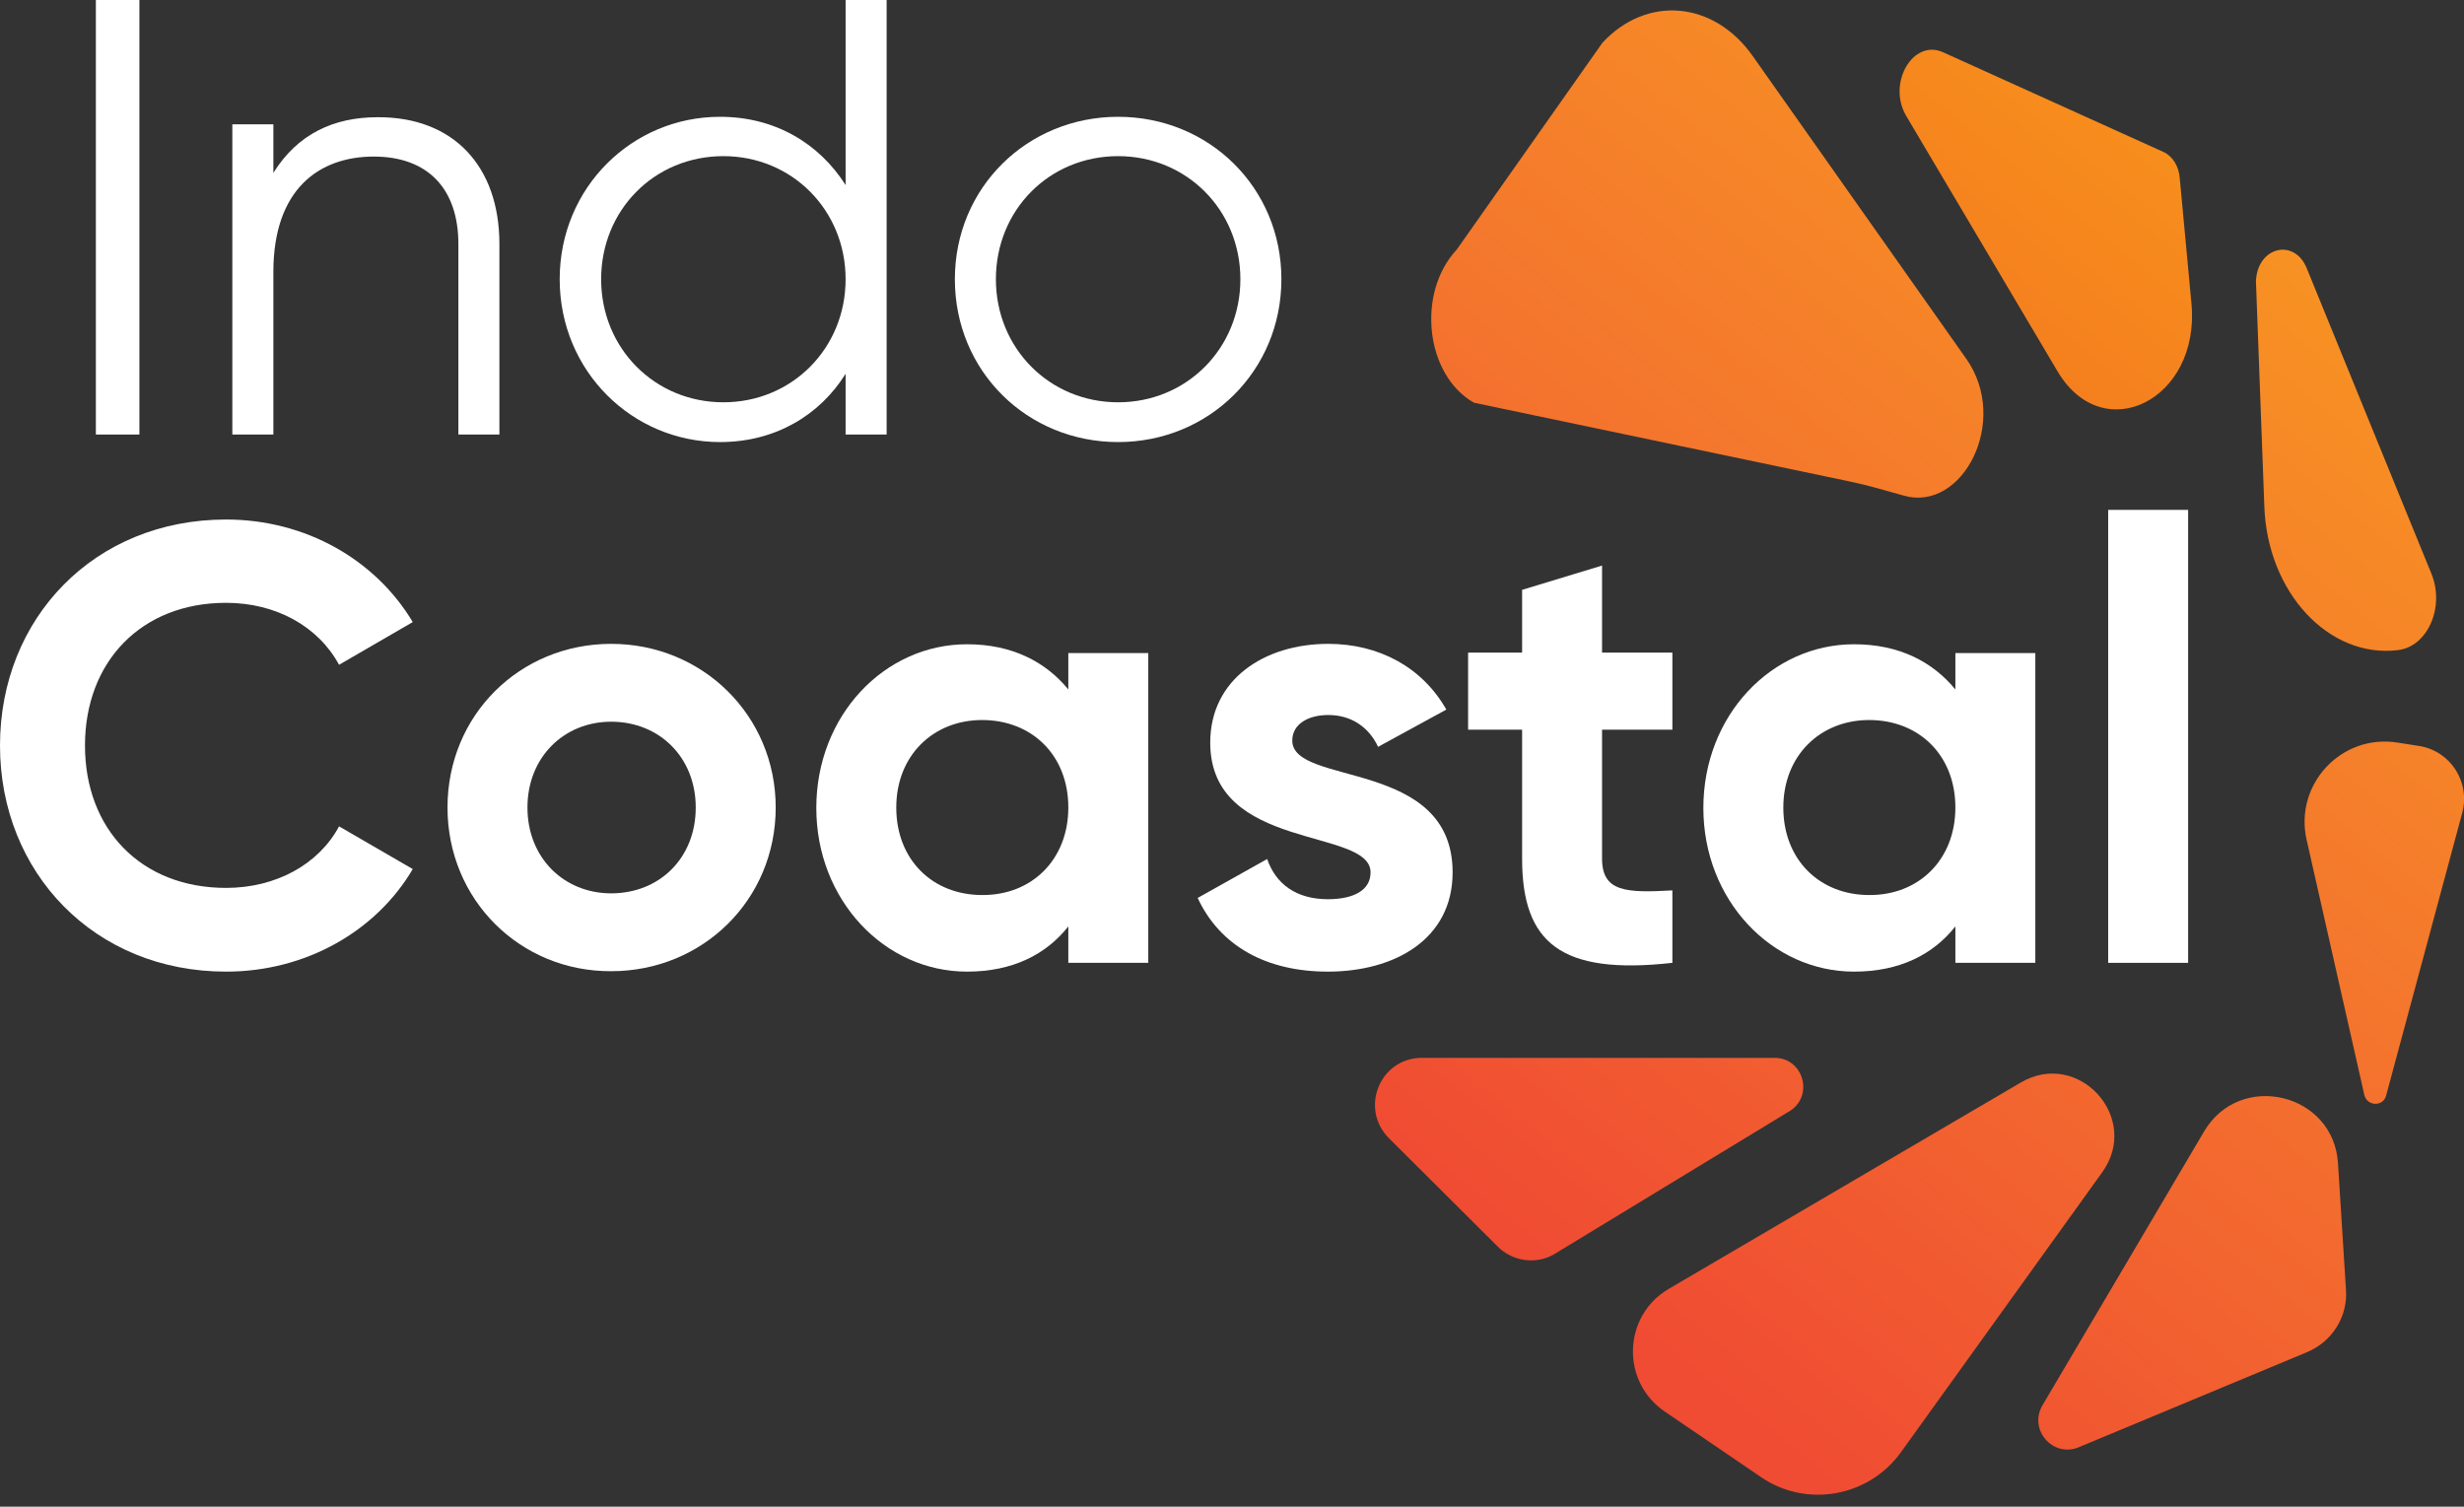 <svg width="157" height="96" viewBox="0 0 157 96" fill="none" xmlns="http://www.w3.org/2000/svg">
<rect x="0" y="0" width="157" height="96" fill="#333333" stroke="none"/>
<g clip-path="url(#clip0_332_53)">
<path d="M123.818 3.334L137.848 9.682C138.435 9.949 138.835 10.589 138.889 11.363L139.636 19.365C140.196 25.473 134.008 28.567 131.1 23.659L121.444 7.362C120.244 5.281 121.898 2.454 123.818 3.334Z" fill="url(#paint0_linear_332_53)"/>
<path d="M146.971 17.071L154.919 36.543C155.8 38.676 154.679 41.211 152.786 41.424C148.384 41.957 144.463 37.743 144.277 32.248L143.743 17.925C143.823 15.737 146.171 15.15 146.971 17.071Z" fill="url(#paint1_linear_332_53)"/>
<path d="M156.893 51.773L152.039 69.805C151.852 70.525 150.838 70.498 150.652 69.778L146.971 53.507C146.171 49.959 149.211 46.732 152.786 47.319L154.146 47.532C156.146 47.852 157.4 49.826 156.893 51.773Z" fill="url(#paint2_linear_332_53)"/>
<path d="M140.436 72.098L130.14 89.543C129.233 91.09 130.807 92.904 132.46 92.21L146.997 86.155C148.598 85.489 149.611 83.888 149.478 82.154L148.971 74.126C148.705 69.644 142.73 68.204 140.436 72.098Z" fill="url(#paint3_linear_332_53)"/>
<path d="M106.32 82.128L128.753 68.978C132.434 66.817 136.435 71.218 133.954 74.686L121.124 92.53C119.07 95.384 115.096 96.105 112.189 94.104L106.08 89.943C103.253 88.022 103.413 83.835 106.32 82.128Z" fill="url(#paint4_linear_332_53)"/>
<path d="M93.917 25.66L117.843 30.674C119.017 30.915 120.164 31.261 121.311 31.581C125.045 32.648 128.086 26.834 125.285 22.859L111.682 3.574C109.201 0.053 104.933 -0.32 102.106 2.721L92.824 15.897C90.236 18.671 90.823 23.899 93.917 25.66Z" fill="url(#paint5_linear_332_53)"/>
<path d="M0 47.505C0 39.397 6.002 33.102 14.404 33.102C19.472 33.102 23.926 35.662 26.3 39.637L21.605 42.358C20.272 39.904 17.578 38.41 14.404 38.41C8.989 38.41 5.415 42.171 5.415 47.505C5.415 52.813 8.962 56.574 14.404 56.574C17.578 56.574 20.299 55.081 21.605 52.653L26.3 55.374C23.979 59.322 19.498 61.909 14.404 61.909C6.002 61.909 0 55.587 0 47.505Z" fill="white"/>
<path d="M28.514 51.453C28.514 45.558 33.128 41.024 38.943 41.024C44.758 41.024 49.426 45.585 49.426 51.453C49.426 57.348 44.758 61.882 38.943 61.882C33.155 61.909 28.514 57.348 28.514 51.453ZM44.331 51.453C44.331 48.252 42.011 45.985 38.943 45.985C35.929 45.985 33.608 48.252 33.608 51.453C33.608 54.654 35.929 56.921 38.943 56.921C42.011 56.921 44.331 54.681 44.331 51.453Z" fill="white"/>
<path d="M73.165 41.584V61.349H68.071V59.028C66.657 60.816 64.523 61.909 61.616 61.909C56.361 61.909 52.013 57.348 52.013 51.48C52.013 45.585 56.361 41.05 61.616 41.05C64.496 41.05 66.63 42.171 68.071 43.931V41.611H73.165V41.584ZM68.071 51.453C68.071 48.119 65.75 45.878 62.576 45.878C59.455 45.878 57.108 48.146 57.108 51.453C57.108 54.787 59.428 57.028 62.576 57.028C65.723 57.054 68.071 54.787 68.071 51.453Z" fill="white"/>
<path d="M92.557 55.587C92.557 59.855 88.849 61.909 84.608 61.909C80.661 61.909 77.727 60.255 76.313 57.215L80.741 54.734C81.301 56.361 82.634 57.295 84.608 57.295C86.235 57.295 87.329 56.734 87.329 55.587C87.329 52.707 77.113 54.281 77.113 47.319C77.113 43.291 80.554 41.024 84.635 41.024C87.836 41.024 90.61 42.491 92.157 45.212L87.809 47.586C87.222 46.332 86.102 45.558 84.635 45.558C83.381 45.558 82.341 46.118 82.341 47.185C82.341 50.119 92.557 48.306 92.557 55.587Z" fill="white"/>
<path d="M102.079 46.492V54.707C102.079 56.841 103.626 56.895 106.56 56.734V61.349C99.412 62.149 96.985 60.042 96.985 54.707V46.492H93.544V41.584H96.985V37.583L102.079 36.036V41.584H106.56V46.492H102.079Z" fill="white"/>
<path d="M129.686 41.584V61.349H124.592V59.028C123.178 60.816 121.044 61.909 118.137 61.909C112.882 61.909 108.534 57.348 108.534 51.48C108.534 45.585 112.882 41.05 118.137 41.05C121.017 41.05 123.151 42.171 124.592 43.931V41.611H129.686V41.584ZM124.592 51.453C124.592 48.119 122.271 45.878 119.097 45.878C115.976 45.878 113.629 48.146 113.629 51.453C113.629 54.787 115.95 57.028 119.097 57.028C122.244 57.054 124.592 54.787 124.592 51.453Z" fill="white"/>
<path d="M134.328 32.488H139.422V61.349H134.328V32.488Z" fill="white"/>
<path d="M8.882 0V27.687H6.108V0H8.882Z" fill="white"/>
<path d="M31.821 15.551V27.687H29.207V15.551C29.207 12.03 27.26 9.976 23.819 9.976C20.352 9.976 17.418 12.03 17.418 17.338V27.687H14.804V7.922H17.418V11.016C18.965 8.536 21.259 7.469 24.059 7.469C28.887 7.442 31.821 10.589 31.821 15.551Z" fill="white"/>
<path d="M56.494 0V27.687H53.88V23.819C52.227 26.46 49.399 28.167 45.878 28.167C40.304 28.167 35.662 23.659 35.662 17.791C35.662 11.95 40.277 7.442 45.878 7.442C49.399 7.442 52.2 9.149 53.88 11.79V0H56.494ZM53.88 17.791C53.88 13.39 50.466 9.949 46.092 9.949C41.691 9.949 38.303 13.39 38.303 17.791C38.303 22.192 41.717 25.633 46.092 25.633C50.466 25.633 53.88 22.192 53.88 17.791Z" fill="white"/>
<path d="M60.842 17.791C60.842 11.95 65.457 7.442 71.245 7.442C77.033 7.442 81.647 11.95 81.647 17.791C81.647 23.633 77.033 28.167 71.245 28.167C65.457 28.167 60.842 23.659 60.842 17.791ZM79.034 17.791C79.034 13.39 75.619 9.949 71.245 9.949C66.844 9.949 63.456 13.39 63.456 17.791C63.456 22.192 66.87 25.633 71.245 25.633C75.619 25.633 79.034 22.192 79.034 17.791Z" fill="white"/>
<path d="M88.502 72.525L95.438 79.434C96.371 80.367 97.838 80.581 98.985 79.94L113.949 70.845C115.629 69.911 114.936 67.35 113.015 67.404H90.503C87.889 67.484 86.635 70.658 88.502 72.525Z" fill="url(#paint6_linear_332_53)"/>
</g>
<defs>
<linearGradient id="paint0_linear_332_53" x1="154.186" y1="-15.917" x2="84.643" y2="70.378" gradientUnits="userSpaceOnUse">
<stop stop-color="#FBAA19"/>
<stop offset="0.615" stop-color="#F26A21"/>
<stop offset="1" stop-color="#EF3924"/>
</linearGradient>
<linearGradient id="paint1_linear_332_53" x1="172.949" y1="-0.796" x2="103.405" y2="85.499" gradientUnits="userSpaceOnUse">
<stop stop-color="#FBAA19"/>
<stop offset="0.569" stop-color="#F4772D"/>
<stop offset="1" stop-color="#F04B33"/>
</linearGradient>
<linearGradient id="paint2_linear_332_53" x1="188.52" y1="11.752" x2="118.977" y2="98.047" gradientUnits="userSpaceOnUse">
<stop stop-color="#FBAA19"/>
<stop offset="0.569" stop-color="#F4772D"/>
<stop offset="1" stop-color="#F04B33"/>
</linearGradient>
<linearGradient id="paint3_linear_332_53" x1="194.456" y1="16.535" x2="124.912" y2="102.83" gradientUnits="userSpaceOnUse">
<stop stop-color="#FBAA19"/>
<stop offset="0.569" stop-color="#F4772D"/>
<stop offset="1" stop-color="#F04B33"/>
</linearGradient>
<linearGradient id="paint4_linear_332_53" x1="179.98" y1="4.87" x2="110.436" y2="91.165" gradientUnits="userSpaceOnUse">
<stop stop-color="#FBAA19"/>
<stop offset="0.569" stop-color="#F4772D"/>
<stop offset="1" stop-color="#F04B33"/>
</linearGradient>
<linearGradient id="paint5_linear_332_53" x1="145.398" y1="-22.999" x2="75.855" y2="63.296" gradientUnits="userSpaceOnUse">
<stop stop-color="#FBAA19"/>
<stop offset="0.569" stop-color="#F4772D"/>
<stop offset="1" stop-color="#F04B33"/>
</linearGradient>
<linearGradient id="paint6_linear_332_53" x1="163.886" y1="-8.1" x2="94.342" y2="78.195" gradientUnits="userSpaceOnUse">
<stop stop-color="#FBAA19"/>
<stop offset="0.569" stop-color="#F4772D"/>
<stop offset="1" stop-color="#F04B33"/>
</linearGradient>
<clipPath id="clip0_332_53">
<rect width="157" height="95.224" fill="white"/>
</clipPath>
</defs>
</svg>
